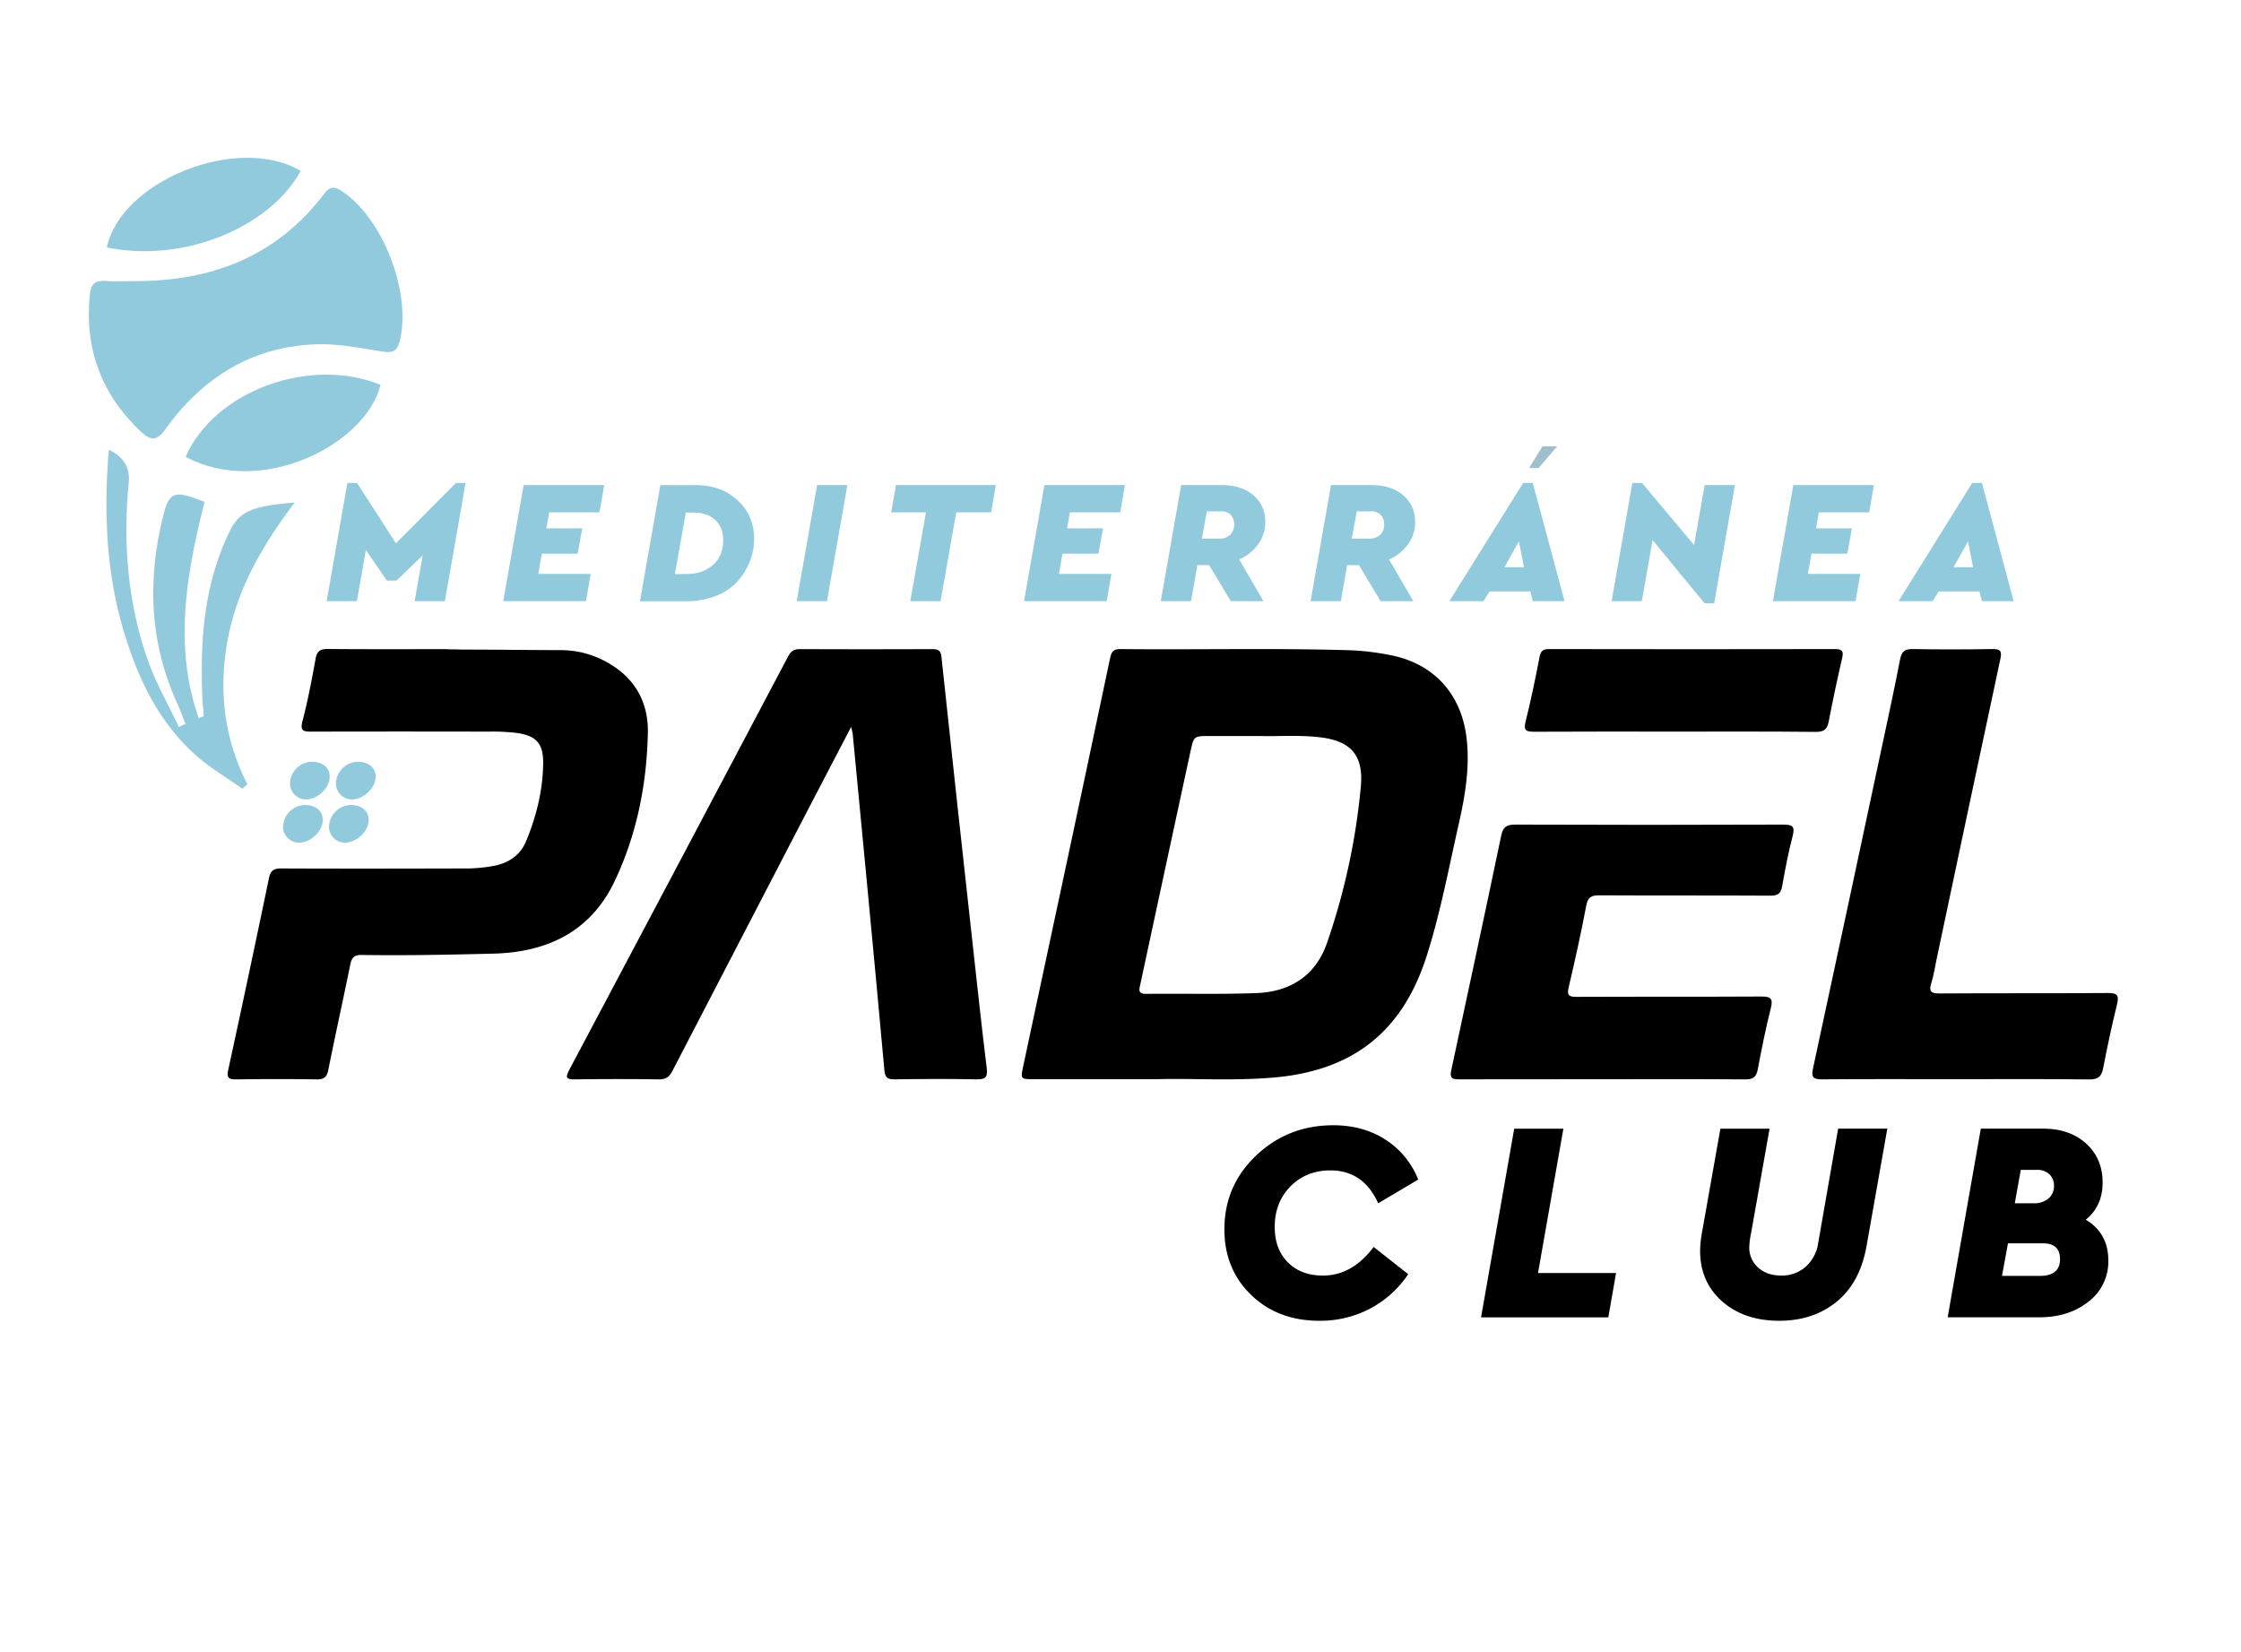 <svg id="Capa_1" data-name="Capa 1" xmlns="http://www.w3.org/2000/svg" viewBox="0 0 1199.9 884.67"><defs><style>.cls-1{fill:#92cadd;}.cls-2{fill:#a1becb;}</style></defs><g id="mGpVpj"><path class="cls-1" d="M70.81,150.51c41.5.37,77.05-12.63,102.83-46.87,3.07-4.09,5.63-3.75,9.47-1.24,22,14.4,37.46,54.83,30.88,80.37-1.52,5.93-4.32,6.26-9.58,5.42-11.51-1.83-23.2-4.21-34.74-3.85-34.73,1.06-61.33,17.95-81.3,45.68-4.43,6.16-7.66,6-12.69,1.33-21.34-20-30.51-44.47-27.59-73.65.57-5.79,3-7.68,8.48-7.27C61.29,150.79,66.06,150.51,70.81,150.51Z"/><path class="cls-1" d="M109.08,383.47c-.23-3.72-.64-7.22-.78-11-1.15-31.24,1.15-59.83,14.55-87.72,4.38-9.11,9.64-12,20.73-14a142.28,142.28,0,0,1,14.19-1.63c-17.37,23-30.7,46.12-35.78,73s-2.24,52.95,10.45,77.77l-2.64,2.46c-8.4-6-17.45-11.24-25.09-18.08-19.48-17.41-30.46-40.14-38-64.75-9.28-30.15-11-61-8.93-92.27a47.08,47.08,0,0,1,.63-6.36c7.76,3.76,11.3,9.44,10.52,17.51-3.1,32.26-.61,64.12,10.12,94.81,4.36,12.46,11.08,24.09,16.72,36.1l3.59-1.68C97.59,383.35,96,379,94.1,374.82c-13.59-30.8-15-62.63-7.58-95,3.89-17,5.77-17.75,23-11.13-9.51,37.87-16.71,77.21-3.14,115.78A16.66,16.66,0,0,0,109.08,383.47Z"/><path class="cls-1" d="M99.37,244.6c15.56-35.36,66.57-53.93,104.38-38.55C196,237.83,140,266.55,99.37,244.6Z"/><path class="cls-1" d="M161,91.5c-15.46,28.75-60.7,49.74-103.79,41C64.75,96.68,127.36,71.64,161,91.5Z"/></g><path d="M619.75,577.85H553.68c-7.22,0-7.29,0-5.82-6.94q11.13-52.2,22.31-104.4,12.12-56.85,24.13-113.73c.7-3.31,1.46-5.27,5.54-5.23,41.21.43,82.44-.6,123.64.65a135.9,135.9,0,0,1,20,2.4c24,4.32,39.16,20.84,41.83,45.15,1.66,15.05-.73,29.73-4,44.32-5.45,24-9.92,48.19-17.39,71.67-12.84,40.38-39.09,61.41-81.5,65.19C660.19,578.9,638,577.32,619.75,577.85ZM675.36,394.1H647.83c-8.51,0-8.62,0-10.37,8.07q-13.51,62.47-26.92,125c-.57,2.65-1.41,5,3.07,5,19.75-.24,39.52.33,59.25-.43,17.94-.69,31.54-9.3,37.6-26.69a355.49,355.49,0,0,0,18.16-83.84c1.6-17-5.5-24.73-22.68-26.52C695.17,393.51,684.34,394.36,675.36,394.1Z"/><path d="M455.73,389.2c-8.66,16.6-16.66,31.9-24.62,47.23q-35.53,68.42-71,136.86c-1.63,3.17-3.34,4.72-7.17,4.66-15.1-.24-30.21-.21-45.31,0-4.59.06-4.95-1-2.87-5q58.79-110.76,117.33-221.67c1.41-2.67,3.07-3.72,6.1-3.7q35.52.15,71.05,0c3.08,0,4.46.6,4.84,4.19q8.64,81.15,17.65,162.27c2.11,19.27,4.22,38.53,6.58,57.76.55,4.53-.28,6.25-5.31,6.14-14.73-.32-29.47-.21-44.2,0-3.55.05-4.93-1.06-5.25-4.62q-4.5-49.56-9.22-99.1-3.84-40.62-7.76-81.26C456.52,392.25,456.28,391.57,455.73,389.2Z"/><path d="M246.52,347.82c20.32,0,33.63.25,54,.29a50.67,50.67,0,0,1,26,7.37c13.89,8.25,20.68,21.11,20.36,36.83-.56,27.62-5.92,54.57-17.81,79.57-12.76,26.83-35.87,38-64.84,38.74-23.48.59-47,1.07-70.46.71-4.06-.07-5.45,1.32-6.21,5.1-3.81,18.8-8,37.52-11.75,56.33-.77,3.84-2.16,5.26-6.19,5.2-14.35-.23-28.71-.2-43.07,0-3.87,0-5.31-.61-4.37-5Q133.33,521.67,144,470.27c.87-4.22,2.61-5.27,6.68-5.25,32.26.14,64.52.08,96.78,0a83.06,83.06,0,0,0,17.78-1.56c7.66-1.67,13.5-5.9,16.44-13,5.5-13.33,9-27.26,9.14-41.78.12-10.38-3.56-14.67-13.8-16.17a105,105,0,0,0-15.06-.76q-47.55-.11-95.1,0c-4.43,0-6.3-.29-4.88-5.72,2.87-11,5-22.17,7-33.34.76-4.2,2.64-5.23,6.69-5.19,21.25.19,42.51.09,63.77.09C239.51,347.79,246.52,347.67,246.52,347.82Z"/><path d="M1047,577.85c-23.86,0-47.72-.12-71.57.09-4.73,0-5.67-1.32-4.71-5.77q18.71-86.79,37.19-173.62c3.23-15.11,6.51-30.22,9.43-45.39.83-4.33,2.53-5.71,6.95-5.62,14.16.28,28.33.23,42.49,0,4-.06,5.22.87,4.34,5q-17.1,80-34,160.07c-1,4.55-1.61,9.2-3,13.64s-.5,5.73,4.36,5.7c30-.21,60,0,90-.24,5.38-.05,6.2,1.32,5,6.21q-4.1,16.83-7.34,33.84c-.88,4.65-2.65,6.29-7.64,6.23C1094.75,577.68,1070.89,577.85,1047,577.85Z"/><path d="M857.89,577.87c-25.55,0-51.1,0-76.65.06-3.51,0-5.14-.51-4.25-4.62,9-41.87,18-83.74,26.76-125.68,1-4.9,2.9-6.12,7.69-6.1q71.61.27,143.22,0c5,0,6.58.83,5.17,6.18-2.32,8.81-4,17.81-5.6,26.79-.69,3.81-2.16,5.12-6.21,5.09-30.59-.19-61.17,0-91.76-.19-4.29,0-6.08,1-6.94,5.57-2.77,14.64-6,29.19-9.4,43.71-.93,4-.14,5.11,4.06,5.09,33-.15,66,0,99-.18,5,0,6.52.89,5.18,6.21-2.74,10.83-4.91,21.81-7,32.79-.77,4-2.4,5.41-6.63,5.37C909,577.76,883.44,577.87,857.89,577.87Z"/><path d="M897.08,391.74c-25.17,0-50.34-.08-75.51.07-4.29,0-6-.51-4.71-5.51,2.87-11.37,5.19-22.88,7.44-34.4.61-3.12,1.65-4.35,5-4.35q76.63.15,153.26,0c4.07,0,4.59,1.32,3.75,5-2.6,11.24-5,22.53-7.18,33.87-.82,4.33-2.74,5.51-7.08,5.47C947.05,391.62,922.07,391.74,897.08,391.74Z"/><path class="cls-1" d="M167,407.89c5.62,0,9.38,3,9.53,7.7.19,6-6.11,12.3-12.55,12.47a8.56,8.56,0,0,1-8.71-8.7A11.94,11.94,0,0,1,167,407.89Z"/><path class="cls-1" d="M163.28,431.05c5.62,0,9.39,3,9.53,7.7.19,6.05-6.11,12.31-12.55,12.48a8.57,8.57,0,0,1-8.71-8.7A12,12,0,0,1,163.28,431.05Z"/><path class="cls-1" d="M191.59,407.89c5.63,0,9.39,3,9.54,7.7.18,6-6.12,12.3-12.56,12.47a8.55,8.55,0,0,1-8.7-8.7A11.94,11.94,0,0,1,191.59,407.89Z"/><path class="cls-1" d="M187.87,431.05c5.63,0,9.39,3,9.54,7.7.19,6.05-6.11,12.31-12.55,12.48a8.57,8.57,0,0,1-8.71-8.7A12,12,0,0,1,187.87,431.05Z"/><path d="M741.76,610.17a45.07,45.07,0,0,1,17.6,21.43l-21.43,12.7q-7.95-17.59-25.56-17.6-13,0-21.43,8.57T682.53,657q0,11.94,7.11,19t18.75,7q15.61,0,27.1-15.31L754,682.26a56.15,56.15,0,0,1-20.44,18.45,57.35,57.35,0,0,1-27.17,6.5q-22.18,0-36.5-13.85t-14.31-35.13q0-23.41,17.06-39.56t41.25-16.15Q729.83,602.52,741.76,610.17Z"/><path d="M823.5,681.65h41.78l-4.13,23.73H793l17.75-101h26.33Z"/><path d="M999.37,667.42q-3.52,19.44-16,29.61t-30.69,10.18q-18.82,0-30.61-10.41t-11.78-27.09a58.21,58.21,0,0,1,1.07-10.1l9.79-55.25h26.33l-9.8,55.4a45.6,45.6,0,0,0-1.07,8,14.23,14.23,0,0,0,4.75,10.95Q946.1,683,953.75,683a19.11,19.11,0,0,0,13-4.67,20.81,20.81,0,0,0,6.74-12.63l10.71-61.37h26.33Z"/><path d="M1128.86,674.92a26.84,26.84,0,0,1-10.56,22q-10.58,8.41-26.18,8.42h-49.28l17.75-101H1094q14.24,0,23,8t8.81,20.74q0,12.71-9,20Q1128.86,660.38,1128.86,674.92Zm-25.87-.77q0-8.42-9.18-8.42h-18.68l-3.21,17.45h20.35Q1103,683.18,1103,674.15Zm-21-47.75-3.21,17.9h10.1a11.81,11.81,0,0,0,7.88-2.52,8.45,8.45,0,0,0,3-6.81,8.25,8.25,0,0,0-2.44-6.2,9.51,9.51,0,0,0-6.89-2.37Z"/><path class="cls-1" d="M249.3,258.6l-11.11,63.3H222l4.33-24.59-14,13.57h-5.18L195.9,294.49l-4.81,27.41h-16.2L186,258.6h5.18L212,290.91l32.12-32.31Z"/><path class="cls-1" d="M321,274.33H294.05l-1.51,8.57h19.22l-2.45,13.57H290.09l-1.88,10.83h28.07l-2.54,14.6H269.46l10.93-62.17h43.14Z"/><path class="cls-1" d="M394.93,267.88q8.86,8.14,8.86,20.77a32.6,32.6,0,0,1-2.17,11.63,35.64,35.64,0,0,1-6.41,10.64,29.7,29.7,0,0,1-11.49,8,42.84,42.84,0,0,1-16.57,3H342.66l10.92-62.17h18.84Q386.08,259.73,394.93,267.88ZM381.84,302.4q5.37-4.8,5.37-13,0-7.25-4.38-11.11t-11.63-3.86h-4l-5.84,33,6.78-.09Q376.48,307.21,381.84,302.4Z"/><path class="cls-1" d="M442.79,321.9H426.58l10.93-62.17h16.2Z"/><path class="cls-1" d="M530.67,274.33H512l-8.39,47.57h-16.2l8.39-47.57H477.17l2.54-14.6h53.5Z"/><path class="cls-1" d="M599.81,274.33H572.87l-1.51,8.57h19.22l-2.45,13.57H568.91L567,307.3H595.1l-2.54,14.6H548.29l10.92-62.17h43.14Z"/><path class="cls-1" d="M673.66,291.43a25,25,0,0,1-10.17,8.14l13,22.33H659l-11.58-19.31h-6.31l-3.39,19.31h-16.2l10.92-62.17h21.67q10.63,0,17,5.46a18,18,0,0,1,6.36,14.32A19.9,19.9,0,0,1,673.66,291.43Zm-30.14-3h9.13a8.66,8.66,0,0,0,6-2,8.15,8.15,0,0,0,.37-10.74,6.84,6.84,0,0,0-5.13-1.88h-7.73Z"/><path class="cls-1" d="M753.91,291.43a25,25,0,0,1-10.17,8.14l13,22.33H739.22l-11.59-19.31h-6.31l-3.39,19.31h-16.2l10.93-62.17h21.66q10.65,0,17,5.46a18,18,0,0,1,6.36,14.32A19.83,19.83,0,0,1,753.91,291.43Zm-30.14-3h9.14a8.65,8.65,0,0,0,6-2,7.05,7.05,0,0,0,2.21-5.56,7.14,7.14,0,0,0-1.83-5.18,6.88,6.88,0,0,0-5.14-1.88h-7.72Z"/><path class="cls-1" d="M819.38,316.72H797.53l-3.21,5.18H776.05l39.47-63.3h5.18l17,63.3h-17Zm-6.12-26.85-7.73,13.85H816Z"/><path class="cls-1" d="M928.93,259.73,917.81,323h-5.18l-27.78-33.82L879.1,321.9H862.9L874,258.6h5.19l27.88,33.25,5.65-32.12Z"/><path class="cls-1" d="M1000.8,274.33H973.86l-1.5,8.57h19.21l-2.45,13.57H969.91L968,307.3h28.07l-2.54,14.6H949.28l10.92-62.17h43.15Z"/><path class="cls-1" d="M1059.86,316.72H1038l-3.2,5.18h-18.27L1056,258.6h5.18l17,63.3h-17Zm-6.12-26.85L1046,303.72h10.45Z"/><path class="cls-2" d="M833.74,239l-9.91,11.62h-5.11L825.86,239Z"/></svg>